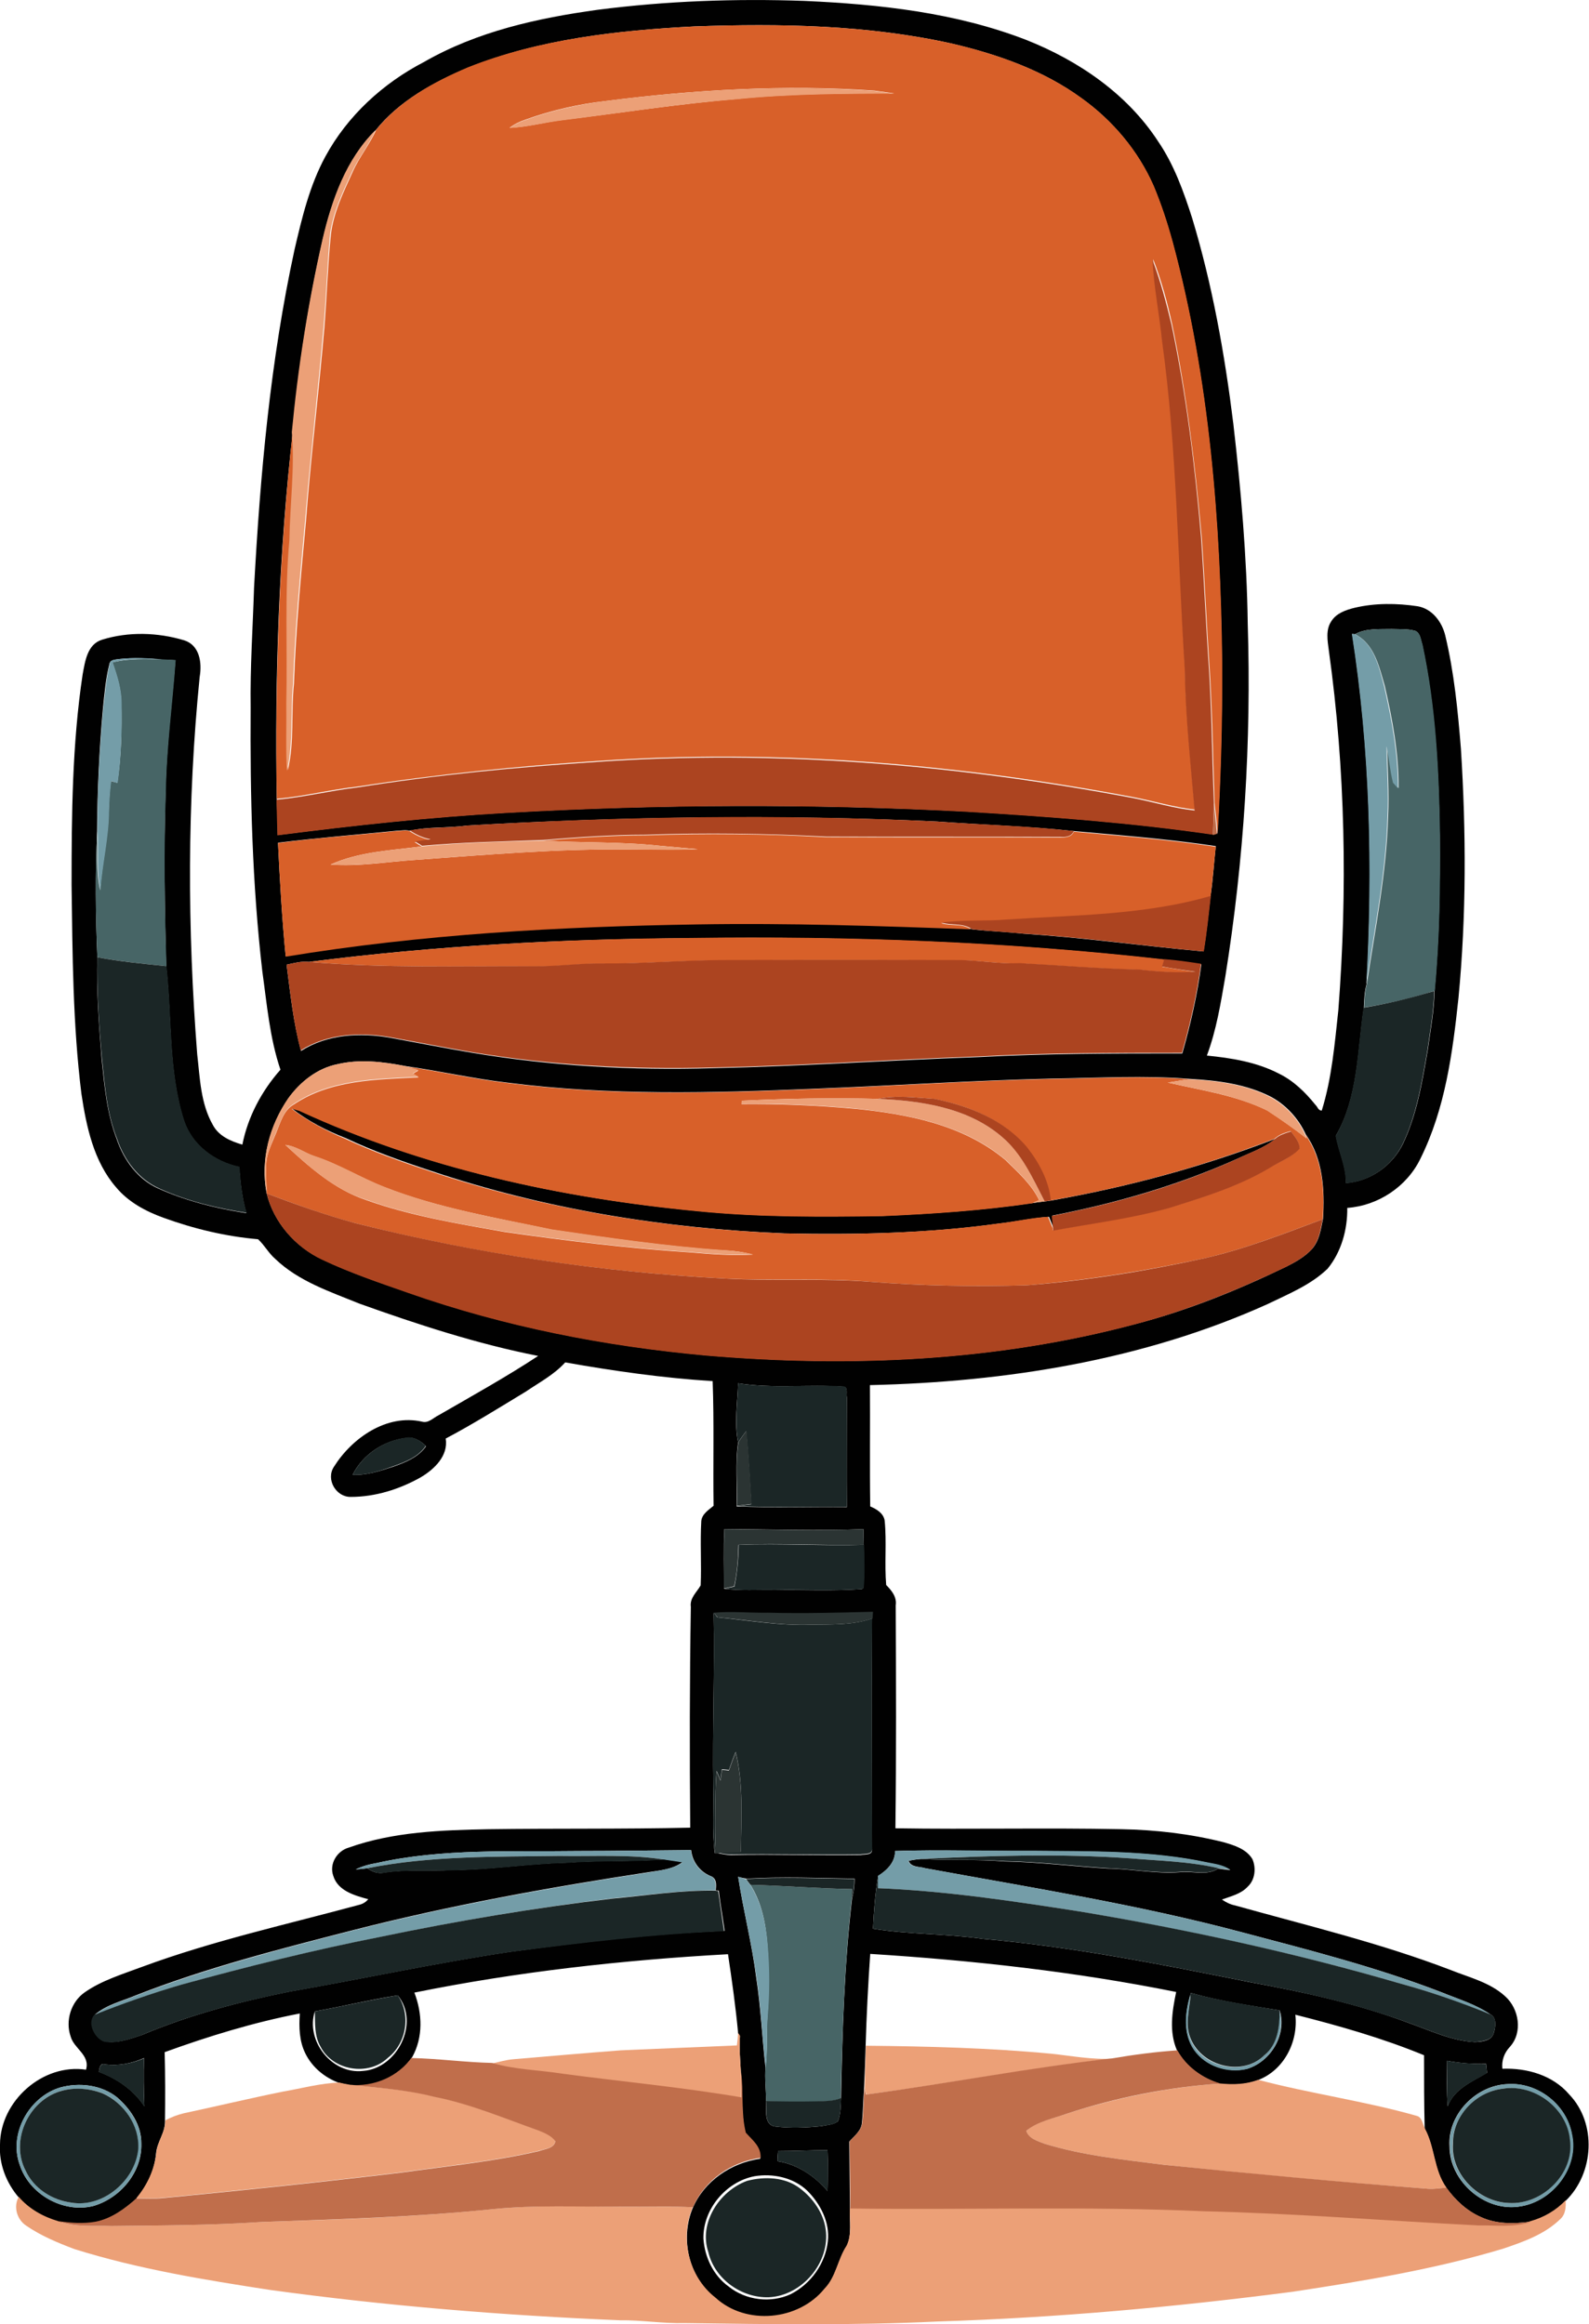 <?xml version="1.0" encoding="utf-8"?>
<!-- Generator: Adobe Illustrator 19.2.0, SVG Export Plug-In . SVG Version: 6.00 Build 0)  -->
<svg version="1.1" id="Layer_1" xmlns="http://www.w3.org/2000/svg" xmlns:xlink="http://www.w3.org/1999/xlink" x="0px" y="0px"
	 viewBox="0 0 517.3 756.8" enable-background="new 0 0 517.3 756.8" xml:space="preserve">
<g>
	<g>
		<path fill="#010101" d="M194.5,3.2c22.4-2.9,45-3.7,67.5-2.9c24.4,1.1,49.1,3.8,72.1,12.7c16.9,6.7,32.8,17.5,42.9,33
			c5.2,7.6,8.3,16.3,11.1,25c6.6,21.8,10.6,44.3,13.4,66.9c2.5,21.6,4.4,43.4,4.7,65.1c1.2,38.5-1.2,77-7.3,115
			c-1.5,8.7-2.9,17.4-6,25.7c8,0.8,16.2,2.1,23.5,5.9c4.7,2.3,8.5,6,11.8,10.1c0.7,0.6,1,2,2.1,1.9c3.3-10.6,4.2-21.7,5.4-32.7
			c3-39,2.3-78.4-3.1-117.1c-0.4-3.1-1.1-6.7,0.8-9.5c1.6-2.6,4.7-3.7,7.6-4.4c6.7-1.6,13.8-1.5,20.5-0.5c4.7,0.8,7.9,5,9,9.5
			c2.9,12.1,4.1,24.5,5.1,36.9c1.7,27,1.8,54.2-0.8,81.2c-1.9,17.8-4.3,36-12.4,52.3c-4.4,9.1-13.8,15.3-23.8,16
			c0.1,7-1.9,14.3-6.4,19.8c-5.5,5.3-12.7,8.2-19.5,11.5c-40.5,18.3-85.3,25.4-129.5,26.4c0.1,13.2-0.1,26.3,0.1,39.5
			c2.1,0.9,4.3,2.2,4.7,4.6c0.7,7-0.1,14.1,0.5,21c1.8,1.8,3.5,3.9,3.1,6.6c0.1,24.2,0.2,48.4-0.1,72.6c24.5,0.4,49.1-0.2,73.6,0.3
			c11.1,0.2,22.3,1.5,33.1,4.2c3.5,1,7.5,2.2,9.5,5.5c1.3,2.9,0.9,6.8-1.5,9c-2.2,2.4-5.4,3.1-8.4,4.2c1.3,0.9,2.7,1.6,4.2,1.9
			c23.6,6.6,47.5,12.3,70.4,21.1c6,2.4,12.7,4,17.6,8.5c4.5,4,5.8,11.7,1.6,16.4c-1.9,2-2.8,4.5-2.5,7.2c8-0.3,16.4,2.1,21.7,8.3
			c9.1,9.4,8.2,25.7-1.1,34.7c-3.1,3.3-7.1,5.5-11.4,6.8c-5.4,0.7-11.1,0.9-16.2-1.5c-4.6-2-8.4-5.6-11.3-9.6
			c-4.1-5.7-3.7-13.1-7-19.2c-0.2-8-0.2-16-0.2-23.9c-13.6-5.6-27.7-9.6-41.9-13.2c1,8.8-3.7,18.1-12.2,21.3
			c-3.9,1.5-8.2,1.7-12.3,1.2c-5.8-1.8-11-5.5-14-10.8c-2.7-6.1-1.6-12.9-0.3-19.1c-32.8-6.6-66.2-10.3-99.6-12.4
			c-0.7,10-1.2,20-1.5,30c-0.1,4.5-0.3,9-0.5,13.6c-0.3,3.8-0.3,7.6-0.7,11.4c-0.2,2.6-2.5,4.3-4.1,6.1c0.1,7.3,0.1,14.6,0.2,21.9
			c-0.2,4.1,0.7,8.5-1.1,12.3c-3,4.4-3.4,10.1-7.2,14c-8.5,10.4-25.5,12.1-35.5,2.9c-8.6-6.8-11.6-19.3-7.4-29.4
			c3.8-8.9,12.6-14.8,22-16.1c0.2-3.7-2.6-5.8-4.8-8.2c-1.6-6.4-0.7-13.2-1.5-19.7c-0.2-4-0.6-8-0.3-12c-0.2-0.2-0.5-0.7-0.6-0.9
			c-0.8-8.6-2-17.2-3.3-25.8c-34.3,1.9-68.5,5.7-102.1,12.5c2.6,6.8,2.9,14.5-0.7,21c-4.5,6.6-12.5,10-20.4,9.1
			c-1.1-0.2-2.3-0.5-3.4-0.7c-4.7-1.7-8.8-5.1-11-9.6c-2-4-2.1-8.6-1.8-13c-15,2.9-29.7,7.4-44,12.6c0.2,7.5,0.2,15,0.1,22.5
			c0.1,3.8-2.6,6.8-2.9,10.5c-0.5,5.5-2.9,10.6-6.5,14.8c-3.8,3.4-8.2,6.6-13.3,7.6c-4,0.7-8.1,0.4-12.1-0.2
			c-4.9-1.5-9.5-4-12.8-7.9c-4.1-4.8-6.5-11-6.1-17.3c0.1-14.1,13.9-26.4,28-24.3c1.4-4.8-3.9-6.8-5-10.8
			c-1.8-5.1,0.1-11.3,4.6-14.4c5.6-3.9,12.3-5.9,18.7-8.3c23-8.5,47.1-13.8,70.7-20.2c1.2-0.3,2.1-0.9,2.9-1.8
			c-4.4-1.2-9.9-2.7-11.4-7.6c-1.4-3.9,1.2-8.1,5-9.2c14.6-5.2,30.3-5.7,45.6-6c21.9-0.3,43.8,0,65.6-0.5c-0.2-24-0.2-48,0.2-71.9
			c-0.4-2.9,1.9-4.7,3.2-7c0.3-7-0.2-14,0.2-20.9c0.2-2.3,2.3-3.6,4-5c-0.2-13.5,0.2-27.1-0.3-40.6c-16.1-1-32.2-3.3-48-6.1
			c-3.6,4-8.4,6.5-12.8,9.5c-8.6,5.2-17.2,10.6-26.1,15.3c0.9,5.6-3.7,10-8.1,12.6c-6.9,3.9-14.8,6.4-22.8,6.4
			c-4.8,0.1-8.2-5.7-5.5-9.8c5.9-9.4,17.2-17.3,28.7-14.7c2.1,0.6,3.7-1.3,5.4-2.1c10.9-6.3,21.9-12.4,32.4-19.3
			c-19.8-3.9-39.1-10.2-58.1-17c-9.6-3.9-19.9-7.3-27.5-14.6c-2.2-1.9-3.5-4.5-5.6-6.4c-10.5-0.9-20.9-3.4-30.8-7
			c-5.8-2.1-11.4-5.1-15.4-9.9c-7.3-8.4-9.7-19.8-11.3-30.5c-2.8-22.5-2.9-45.3-3.2-68c0-22.9,0.2-45.9,3.6-68.5
			c0.8-4.3,1.5-9.8,6.3-11.3c8.6-2.7,18.2-2.4,26.8,0.2c5,1.6,5.8,7.3,5,11.9c-4.1,40.8-4,82-0.8,122.9c0.9,7.8,1.1,16,5.1,23
			c1.9,3.6,5.8,5.3,9.6,6.4c1.8-9.1,6.3-17.5,12.4-24.4c-3.5-10.3-4.4-21.3-5.9-32c-3.3-28.5-4-57.2-3.8-85.9c-0.2-13,0.7-26,1.1-39
			c2-36.9,5.3-73.9,13.2-110.2c2.4-10.3,4.9-20.8,10-30.2c7.2-13.3,18.8-23.9,32.1-30.8C155.4,10.2,175,5.9,194.5,3.2z M226.1,8.6
			c-25,1.3-50.5,4.1-73.9,13.5c-11.1,4.7-22.3,10.8-29.9,20.3c-9.5,9.5-14.2,22.6-17.2,35.5c-4.7,20.7-8,41.7-9.8,62.8
			c-4.5,39.7-5.9,79.7-5.2,119.6c0.1,3.9,0.3,7.8,0.3,11.6c24.9-3.2,49.8-5.9,74.8-7.3c49.6-2.8,99.4-2.9,149-0.4
			c27,1.6,54,3.6,80.8,7.5l1.3-0.4l0,0.5c1.1-18.7,1.6-37.3,1.5-56c-0.5-46-4.1-92.4-16.1-137c-1.7-6.2-3.7-12.4-6.2-18.3
			c-5-11.4-13.3-21.3-23.4-28.5c-12.4-9.1-27.3-14.3-42.2-17.8C282.5,8.1,254.1,7.6,226.1,8.6z M441.1,206.5l-0.9-0.1
			c5.9,37.7,6.8,76,4.7,114c-0.7,2.5-0.8,5.1-0.9,7.7c-2.1,14-1.8,29.1-9.1,41.7c0.9,5.2,3.4,10,3.3,15.4c7.9-0.6,15-5.6,18.5-12.7
			c4.6-9.6,6.3-20.2,8.1-30.6c0.9-6.4,2.1-12.8,2.2-19.3c1.6-16.9,1.8-33.8,1.7-50.7c-0.3-20.8-1.4-41.7-5.7-62.1
			c-0.5-1.5-0.6-3.7-2.3-4.4c-2.5-0.7-5.1-0.5-7.6-0.6C449.1,204.9,444.7,204.5,441.1,206.5z M38.6,214.6c-1.2,0.2-2.8,0.2-3,1.7
			c-1.2,4.7-1.6,9.6-2.1,14.5c-1.2,13.3-1.8,26.6-1.9,39.9c-0.6,13.6-0.5,27.3,0.1,41c-0.3,11.1,0.5,22.1,1.4,33.2
			c0.9,8.8,1.7,17.7,4.9,26c2.3,6.9,7,13.3,13.8,16.2c9,4,18.7,6.4,28.4,7.9c-1.4-4.9-2-9.9-2.3-15c-8-1.7-15.4-7.1-18-15
			c-5.2-16.3-3.9-33.6-5.8-50.3c-0.5-18.9-0.8-37.9-0.2-56.8c0.2-14.4,2.1-28.6,3.2-42.9c-1.4-0.1-2.8-0.2-4.2-0.2
			C48.2,214.3,43.4,214.1,38.6,214.6z M152,268.8c-6.2,0.9-12.5,0.3-18.7,1.7c-1.4-0.4-2.8,0-4.2,0c-12.9,1.3-25.8,2.3-38.6,3.9
			c0.6,12.3,1.3,24.6,2.5,36.9c44.3-7.3,89.2-9.8,134-10.5c29.7-0.5,59.4,0.5,89.1,1.6l0.4,0.2c5.5,0.6,11.1,0.8,16.6,1.4
			c19.6,1.3,39.1,4,58.7,5.8c1-6,1.6-12.1,2.3-18.1c0.8-5.4,1.1-10.8,1.7-16.2c-15.3-2.3-30.8-3.5-46.2-4.9
			c-14.8-1.6-29.7-2-44.5-3.1C254.1,265.1,203,265.9,152,268.8z M100.6,313.2c-2.5-0.3-4.9,0.4-7.3,0.9c1.2,9.4,2.2,18.9,4.7,28.1
			c8.6-5.5,19.3-6,29-4.3c8.7,1.6,17.4,3.3,26.2,4.8c26,4.4,52.5,5.9,78.9,5.1c28.8-0.6,57.6-2.6,86.4-3.6
			c22.1-1.2,44.2-1.2,66.4-1.2c2.7-9.5,4.9-19.2,6.2-29c-4-0.6-8-1.3-12-1.5c-51.1-5.8-102.6-7.7-154-7
			C183.5,305.7,141.9,307.9,100.6,313.2z M109.9,346.5c-6.6,1.3-12.2,5.8-16,11.1c-6.1,9-9.2,20.1-7.1,30.9
			c2.3,9.5,9.4,17.6,18.2,21.6c9,4.3,18.5,7.5,28,10.8c31.3,11,64,17.4,97,20.4c46.8,4,94.5,1.9,140-10.3
			c16.9-4.4,33.1-11,48.8-18.6c3-1.5,6-3.2,8.3-5.7c2.4-2.7,2.9-6.4,3.6-9.8c0.6-9.4,0-19.7-5.6-27.5c-2.3-5.1-6.3-9.5-11.2-12.2
			c-8.1-4.2-17.4-5.4-26.4-5.9c-15-1.2-30.1-0.3-45.2-0.1c-25.7,0.6-51.4,2.3-77,3.3c-33.4,1.4-67,2.3-100.2-2
			c-11.1-1.3-22.1-3.8-33.2-5.4C124.6,345.7,117.1,344.8,109.9,346.5z M240.3,450.4c-0.2,6.4-1.3,12.9,0,19.3
			c-1,6.8-0.2,13.9-0.5,20.8c12,0.5,23.9,0.1,35.9,0.2c-0.1-11.9,0-23.8,0-35.7c-0.3-1.1,0.5-3.3-1.1-3.5
			C263.2,450.7,251.7,452.2,240.3,450.4z M114.8,480.2c4.5,0.2,8.8-1.2,13.1-2.6c4-1.4,8.3-3.1,10.8-6.7c-1.7-1.7-4-3.2-6.5-2.7
			C124.9,469.1,118.1,473.6,114.8,480.2z M235.8,497.9c-0.3,6.5-0.1,12.9-0.1,19.4c5.4,0.7,10.9,0.3,16.4,0.4
			c9.5-0.1,19,0.4,28.5-0.3l0.5-0.4c0.3-4.7,0.1-9.3,0.1-14c0-1.7-0.1-3.4-0.1-5.1C266,498.5,250.9,497.9,235.8,497.9z M232.3,525
			c0.4,19-0.4,38-0.1,57c0.2,7.1-0.4,14.3,0.5,21.4l1,0c1.4,0.3,2.8,0.6,4.3,0.6c14-0.3,28,0.2,42.1,0c1.4-0.3,4.1,0.2,3.8-2
			c0-24.9-0.1-49.8,0-74.8c0-0.6,0.1-1.7,0.2-2.2c-11.4,0.2-22.7,0.6-34.1,0.3c-5.9,0.1-11.8-0.5-17.7,0L232.3,525z M122.7,606.6
			c-2.4,0.4-4.7,1-6.9,2.1c1.3-0.1,2.5-0.2,3.8-0.4c1.6,1.2,3.6,1.9,5.6,1.4c7.2-1.1,14.6-0.4,21.9-0.8c12.4-0.1,24.7-2.1,37.1-2.4
			c10.7-0.8,21.4-0.3,32.1-1.1c2,0.3,3.9,0.5,5.9,0.9c-3.2,2.4-7.3,2.7-11.1,3.3c-32.1,4.9-64.1,10.7-95.5,18.7
			c-24.1,6.2-48.2,12.3-71.4,21.4c-4.5,1.9-9.4,3-13.2,6.2c-2.6,2.5,0,7.7,3.1,8.8c4.1,0.7,8.2-0.8,12.1-2.1
			c15.4-6.5,31.6-10.8,47.9-14.1c24.1-4.2,47.9-9.4,72.1-13c23.1-3.1,46.4-5.9,69.7-6.8c-0.6-4.4-1.4-8.7-1.9-13.1l-1-0.1
			c0.2-1.8,0.4-4-1.8-4.7c-3.5-1.5-5.8-4.7-6.2-8.4c-12.3,0.1-24.5,0.3-36.8,0.3C166.3,603,144.1,601.8,122.7,606.6z M291.4,602.7
			c0,3.7-2.6,6.2-5.5,8.1c-1,5.7-1.4,11.4-1.7,17.2c11.8,1.9,23.9,1.6,35.8,3.3c29.3,2.6,58.1,8.3,86.9,14.1
			c17.5,3.2,34.9,7,51.5,13.2c7.1,2.5,14.1,5.9,21.7,6.3c2.2-0.1,5.5-0.3,6.2-3c0.6-1.9,1-5-1.1-6c-4.8-3.3-10.5-5-15.9-7.2
			c-21.2-8.2-43.3-13.8-65.2-19.6c-33.8-9-68.5-14.5-102.9-20.8c-1.9-0.6-4.6-0.2-5.4-2.4c1.3-0.3,2.7-0.5,4-0.6
			c9.1,0.6,18.2,0,27.3,0.8c11.1,0.2,22.2,1.6,33.4,2.3c7.9,0.1,15.7,1.8,23.6,1.2c4.1-0.5,8.8,1.3,12.5-1.2
			c1.3,0.2,2.5,0.4,3.9,0.5c-2.1-1.6-4.9-1.8-7.4-2.4c-18.7-4-37.9-3.6-57-3.8C321.2,602.8,306.3,602.2,291.4,602.7z M240.3,611.1
			c1.7,11,4.5,21.8,5.9,32.9c1.5,9.7,1.9,19.5,3,29.2c-0.3,3.6,0.2,7.3,0.2,10.9c0.2,2.8-0.9,7.8,3,8.3c5,0.6,10,0.4,14.9-0.1
			c1.8-0.4,4-0.4,5.5-1.6c0.9-2.4,0.9-5.1,1-7.6c0.4-21.7,1.1-43.5,3.6-65.1c0.6-2,0.8-4.2,0.8-6.3c-11.7-0.2-23.5-0.7-35.2,0
			C242.3,611.6,241,611.3,240.3,611.1z M387.6,648.9l0,0.5c-1.8,5.8-2.5,12.8,1.2,18c3.7,5.3,11,7.7,17.2,6.2
			c7.7-2.3,13-11.1,10.6-19C406.9,653,397.1,651.6,387.6,648.9z M102.5,654.9c-3.1,9.5,5.5,20.6,15.7,19.4
			c11.1-0.8,18.6-15.6,11.3-24.6C120.5,651.1,111.6,653.3,102.5,654.9z M34.3,672.2c-1.8-0.7-1.9,1.3-2.1,2.4
			c5.9,2.2,11.3,5.9,14.8,11.2c-0.2-5.2-0.3-10.5-0.1-15.7C42.9,671.9,38.6,672.7,34.3,672.2z M471.1,671c0,4.9-0.2,9.9,0.2,14.8
			c2.1-5.7,8-8,12.8-10.9c-0.1-0.7-0.2-2.1-0.3-2.9C479.6,672.1,475.3,671.8,471.1,671z M490.7,678.6c-10.2,0.4-19.5,9.9-18.8,20.3
			c0,11.5,11.7,21.5,23.1,19.5c10.6-1.7,19.1-12.8,16.7-23.5C510,685.2,500.5,677.9,490.7,678.6z M19.6,679.7
			c-10.1,3-16.8,15.1-13.2,25.1c3,9.6,14.1,15.9,23.9,13.5c8.8-2.5,16-11,15.7-20.3c0.1-6-3.5-11.3-7.9-15.1
			C33,678.8,25.7,678,19.6,679.7z M253.3,700.4c-0.1,1.1-0.2,2.2-0.2,3.3c6.5,1,12.1,4.8,16.3,9.7c0.1-4.4,0.2-8.9,0-13.3
			C263.9,700.1,258.6,700.4,253.3,700.4z M245.6,708.6c-9.3,1.8-16.8,10.8-16.6,20.3c0.4,6,3.2,12,8.2,15.6
			c5.6,4.5,13.7,5.5,20.2,2.5c6.5-3.3,11.3-9.9,12.1-17.2c0.7-6.2-2.4-12.2-6.7-16.5C258.3,709,251.6,707.6,245.6,708.6z"/>
	</g>
	<path fill="#010101" d="M95,360.9c0.6,0.2,1.9,0.5,2.5,0.7c40.7,18.8,85.1,28.5,129.6,32.7c19.9,2,40,1.9,60.1,1.6
		c16.4-0.7,32.8-1.8,49-4.2c1.3-0.2,2.6-0.4,4-0.5c0.5-0.1,1.5-0.2,2-0.3c24.9-4.4,49.4-11,73-20.1c-3.6,3-8.2,4.5-12.4,6.5
		c-19.2,8.6-39.5,14.5-60.2,18.5c0.1,1.4,0.2,2.8,0.4,4.1c-0.5-1.3-1-2.5-1.5-3.7c-5.5,0.4-10.9,1.6-16.3,2.2
		c-23.1,3.2-46.5,3.7-69.8,3.2c-39.1-1.6-78.1-7.9-115.2-20.4c-9.4-3.1-18.7-6.4-27.6-10.6C106.2,368.1,100.2,365,95,360.9z"/>
</g>
<g>
	<g>
		<path fill="#D86029" d="M226.1,8.6c28-1,56.4-0.5,83.9,5.6c14.9,3.5,29.7,8.7,42.2,17.8c10.1,7.3,18.4,17.1,23.4,28.5
			c2.5,6,4.5,12.1,6.2,18.3c12,44.6,15.6,91,16.1,137c0.1,18.7-0.4,37.4-1.5,56l0-0.5c-0.3-3.3-0.6-6.6-1-9.9
			c-0.5-14.5-0.7-29.1-1.6-43.6c-1-14.4-1.6-28.8-2.6-43.1c-2.1-23.2-4.9-46.3-9.6-69.1c-1.6-7.2-3.5-14.3-6.2-21.2
			c0.4,8.8,2.2,17.5,3,26.3c5,35.5,5.2,71.3,7.4,107c0.2,15.3,1.9,30.6,3.2,45.9c-6.7-0.7-13.2-2.7-19.8-4
			c-57.6-10.9-116.5-15.9-175-11.8c-26,1.7-51.9,4.3-77.7,8.3c-8.9,1-17.5,3.2-26.4,4c-0.6-39.9,0.8-79.9,5.2-119.6
			c1,11.8-0.6,23.4-0.8,35.2c-1.6,17.6-0.7,35.3-1,53c0,7.4-0.2,14.7,0.2,22.1c2.2-9.2,1-18.8,2-28.2c0.6-17.7,2.3-35.3,3.9-52.9
			c1.6-21,4.2-41.9,6-63c0.8-10,1.1-20.1,2.1-30.1c0.8-7.3,4.1-14,7.1-20.6c2.1-4.8,5.6-9,7.7-13.8c7.7-9.5,18.8-15.6,29.9-20.3
			C175.6,12.7,201,9.9,226.1,8.6z M197.1,32.9c-8.8,1-17.5,3-25.9,6c-1.9,0.6-3.7,1.5-5.3,2.7c5.7-0.2,11.3-1.8,17-2.5
			c19-2.3,38-5.3,57.1-6.9c17-1.7,34.1-1.8,51.1-1.8c-2.2-0.3-4.3-0.6-6.5-0.9C255.4,27.5,226,29.2,197.1,32.9z"/>
	</g>
	<path fill="#D86029" d="M90.5,274.5c12.8-1.7,25.8-2.6,38.6-3.9c1.4,0,2.9-0.4,4.2,0c2.1,1.4,4.3,2.4,6.8,2.9
		c-1.7,0.2-3.4,0.4-5.1,0.7c0.6,0.4,1.7,1.1,2.3,1.4c-10,1.3-20.4,1.7-29.7,5.9c9.2,0.7,18.3-0.9,27.5-1.5c23.3-1.7,46.6-3.7,70-3.4
		c7.4-0.1,14.7,0.2,22.1-0.1c-4.1-0.4-8.2-0.7-12.3-1.1c-12.7-1.4-25.4-0.9-38.1-1.7c11.1-0.9,22.2-1.7,33.3-1.7
		c19.6-0.7,39.3-0.5,59,0.6c25.3,0.1,50.7,0,76,0.1c1.8,0,3.7-0.1,4.5-1.9c15.4,1.4,30.9,2.6,46.2,4.9c-0.6,5.4-1,10.8-1.7,16.2
		c-21.5,6.3-44.2,6.2-66.4,7.7c-7.1,0.5-14.2,0-21.3,1c3.2,1,6.9,0,9.7,2c-29.7-1.1-59.4-2.1-89.1-1.6c-44.8,0.7-89.7,3.2-134,10.5
		C91.8,299.1,91.1,286.8,90.5,274.5z"/>
	<path fill="#D86029" d="M100.6,313.2c41.3-5.3,82.9-7.5,124.5-7.8c51.4-0.7,102.9,1.2,154,7c-0.2,0.6-0.6,1.8-0.7,2.4
		c3.6,0.6,7.3,1.2,10.9,1.7c-6,0.4-12.1,0-18.1-0.7c-13-0.3-26-1.4-39-2.1c-6.4,0.2-12.7-0.9-19-1c-26.3-0.1-52.7-0.1-79,0
		c-12.7,0.1-25.3,1.1-38,1.1c-7.4-0.1-14.7,1-22,0.9C149.6,314.5,125,315.3,100.6,313.2z"/>
	<g>
		<path fill="#D86029" d="M131.8,347.2c11.1,1.6,22,4.1,33.2,5.4c33.2,4.3,66.8,3.4,100.2,2c25.7-1,51.3-2.7,77-3.3
			c15-0.2,30.1-1.1,45.2,0.1c-2.4,0.3-4.8,0.7-7.2,1.1c10.9,2.5,22.2,4.1,32.4,9.1c4.4,2.9,8.7,5.9,12.8,9.1l-0.4-1.2
			c5.6,7.9,6.3,18.2,5.6,27.5c-12.7,4.7-25.3,9.7-38.5,12.7c-19.1,4.1-38.4,7.2-57.9,8.8c-16.8,0.5-33.6,0.2-50.4-1.1
			c-15.9-1.4-31.9-0.3-47.8-1.1c-40.5-2.1-80.9-8-120.2-18c-9.8-2.6-19.4-6.1-29-9.7c0-3.2-0.3-6.4-0.1-9.6
			c0.1-3.6,1.9-6.8,3.2-10.1c1.4-3.4,2.4-7.4,5.8-9.3c11.9-8,26.8-8.1,40.6-8.8c-0.5-0.3-1.4-0.8-1.9-1.1c0.6-0.4,1.2-0.8,1.8-1.1
			C134.7,348,133.3,347.5,131.8,347.2z M285.8,357.8c-14.8-0.4-29.6-0.1-44.3,0.6c0,0.3,0,0.8-0.1,1.1c12.3-0.1,24.5,0.4,36.7,1.5
			c17.3,1.7,35.5,5.2,49.2,16.7c4.1,4,8.5,7.9,11,13.1c-0.6,0.3-1.7,0.8-2.2,1c-16.3,2.4-32.6,3.5-49,4.2c-20,0.3-40.1,0.4-60.1-1.6
			c-44.5-4.3-88.9-13.9-129.6-32.7c-0.6-0.2-1.9-0.5-2.5-0.7c5.3,4,11.2,7.2,17.3,9.7c8.9,4.2,18.2,7.5,27.6,10.6
			C177,393.7,216,400,255.1,401.6c23.3,0.5,46.7,0,69.8-3.2c5.5-0.6,10.8-1.9,16.3-2.2c0.5,1.2,1,2.5,1.5,3.7l0.1,0.7
			c12.5-2.3,25.2-4,37.5-7.3c11.3-3.5,22.7-7,32.9-13.1c3.3-2,7.2-3.3,9.8-6.3c0-2.2-1.6-3.9-2.8-5.6c-1.9,0.5-3.8,1.1-5.3,2.5
			c-23.6,9.1-48.1,15.8-73,20.1c-0.6-6.5-3.8-12.3-7.7-17.3c-7.5-9-18.9-13.6-30.1-15.8C298.1,357.4,291.8,356.5,285.8,357.8z
			 M92.9,372.8c7.8,7.2,16,14.5,26.2,17.9c14.5,5.2,29.8,7.7,45,10.4c20.2,2.9,40.5,5.4,60.9,6.7c6.7,0.6,13.4,1.1,20.1,0.7
			c-3.3-0.9-6.6-1.3-10-1.4c-18.6-1.3-37-4-55.4-6.7c-18.3-3.9-36.9-7-54.4-13.8c-7.8-3-14.9-7.5-22.9-10.1
			C99.2,375.4,96.4,373.2,92.9,372.8z"/>
	</g>
</g>
<g>
	<path fill="#ECA077" d="M197.1,32.9c29-3.7,58.3-5.4,87.5-3.3c2.2,0.3,4.3,0.6,6.5,0.9c-17,0-34.1,0.1-51.1,1.8
		c-19.1,1.5-38,4.5-57.1,6.9c-5.7,0.7-11.3,2.2-17,2.5c1.6-1.2,3.4-2.1,5.3-2.7C179.6,36,188.2,34,197.1,32.9z"/>
	<path fill="#ECA077" d="M105,77.9c3-12.8,7.6-26,17.2-35.5c-2.1,4.9-5.5,9-7.7,13.8c-3,6.6-6.3,13.3-7.1,20.6
		c-0.9,10-1.2,20.1-2.1,30.1c-1.8,21-4.3,41.9-6,63c-1.6,17.6-3.3,35.2-3.9,52.9c-0.9,9.4,0.2,19-2,28.2c-0.4-7.3-0.1-14.7-0.2-22.1
		c0.4-17.7-0.6-35.4,1-53c0.2-11.8,1.8-23.4,0.8-35.2C97,119.6,100.3,98.6,105,77.9z"/>
	<path fill="#ECA077" d="M137.4,275.6c13.1-1.3,26.3-1.5,39.4-1.9c12.7,0.8,25.5,0.3,38.1,1.7c4.1,0.4,8.2,0.7,12.3,1.1
		c-7.4,0.4-14.7,0.1-22.1,0.1c-23.4-0.3-46.7,1.7-70,3.4c-9.1,0.6-18.3,2.1-27.5,1.5C117,277.3,127.4,276.9,137.4,275.6z"/>
	<path fill="#ECA077" d="M109.9,346.5c7.2-1.7,14.7-0.8,21.9,0.6c1.5,0.4,3,0.8,4.4,1.3c-0.6,0.4-1.2,0.8-1.8,1.1
		c0.5,0.3,1.4,0.8,1.9,1.1c-13.8,0.7-28.7,0.8-40.6,8.8c-3.4,2-4.4,6-5.8,9.3c-1.3,3.3-3,6.5-3.2,10.1c-0.1,3.2,0.1,6.4,0.1,9.6
		c-2.1-10.8,0.9-22,7.1-30.9C97.7,352.3,103.3,347.8,109.9,346.5z"/>
	<path fill="#ECA077" d="M380.1,352.5c2.4-0.4,4.8-0.8,7.2-1.1c9,0.5,18.3,1.7,26.4,5.9c4.9,2.7,9,7.1,11.2,12.2l0.4,1.2
		c-4.1-3.3-8.4-6.2-12.8-9.1C402.4,356.6,391,354.9,380.1,352.5z"/>
	<path fill="#ECA077" d="M241.5,358.4c14.8-0.7,29.5-1,44.3-0.6c14.1,0.6,29.2,2.8,40.3,12.3c6.7,5.5,10.1,13.7,14,21.1
		c-1.3,0.2-2.7,0.3-4,0.5c0.5-0.3,1.7-0.8,2.2-1c-2.5-5.2-6.9-9.1-11-13.1c-13.7-11.5-31.9-14.9-49.2-16.7
		c-12.2-1.1-24.5-1.6-36.7-1.5C241.4,359.2,241.4,358.7,241.5,358.4z"/>
	<path fill="#ECA077" d="M92.9,372.8c3.5,0.3,6.3,2.6,9.5,3.6c8,2.6,15.1,7.1,22.9,10.1c17.5,6.9,36.1,10,54.4,13.8
		c18.4,2.7,36.8,5.4,55.4,6.7c3.4,0.2,6.7,0.6,10,1.4c-6.7,0.4-13.4-0.1-20.1-0.7c-20.4-1.3-40.7-3.8-60.9-6.7
		c-15.2-2.6-30.5-5.2-45-10.4C108.9,387.4,100.7,380,92.9,372.8z"/>
	<path fill="#ECA077" d="M240.3,662c0.2,0.2,0.5,0.6,0.6,0.9c-0.3,4,0.1,8,0.3,12c0.1,2.7,0,5.4,0,8.2c-19.3-3.3-38.8-5.1-58.2-7.7
		c-7.6-1.2-15.4-1.4-22.9-3.5c2.3-0.5,4.6-1.2,7-1.4c11.7-1,23.3-2,35-2.9c12.6-0.5,25.2-1.1,37.8-1.6
		C240.1,664.6,240.2,663.3,240.3,662z"/>
	<path fill="#ECA077" d="M281.9,666.1c20.1,0.2,40.2,0.7,60.3,2.6c6.7,0.7,13.3,2,20.1,1.6c-26.9,3-53.5,8.2-80.3,11.7
		c-0.1-0.6-0.4-1.7-0.5-2.3C281.6,675.1,281.8,670.6,281.9,666.1z"/>
	<path fill="#ECA077" d="M397.3,678.4c4.1,0.4,8.4,0.3,12.3-1.2c17,4.5,34.6,6.9,51.5,11.7c1.9,0.4,2,2.7,2.8,4.2
		c3.3,6.1,2.9,13.5,7,19.2c-1.9,0.2-3.9,0.5-5.8,0.4c-28.7-2.1-57.4-4.8-86-7.8c-13.1-1.7-26.4-3-39.1-6.9c-2.2-0.9-5.2-1.6-5.9-4.2
		c3.7-3.2,8.8-4,13.3-5.6C363.6,683,380.4,679.6,397.3,678.4z"/>
	<path fill="#ECA077" d="M110.5,678.1c1.1,0.3,2.2,0.5,3.4,0.7c9.1,1,18.4,1.5,27.3,3.8c11.8,2.3,22.8,7,34.1,11
		c2,0.8,4.2,1.6,5.5,3.5c-0.4,2.5-3.4,2.5-5.3,3.2c-14.7,3.4-29.8,4.9-44.7,7c-25.8,3.1-51.7,5.8-77.6,8.3c-2.9,0.3-5.9,0.3-8.8,0.1
		c3.5-4.2,5.9-9.3,6.5-14.8c0.3-3.7,3-6.7,2.9-10.5c1.9-1,3.9-1.8,6-2.3c10.8-2.3,21.6-4.9,32.5-7.1
		C98.2,680,104.2,678.3,110.5,678.1z"/>
	<path fill="#ECA077" d="M8.4,724.6c-2.9-2-4.1-6.1-2.3-9.3c3.3,3.9,8,6.5,12.8,7.9c5.5,2.1,11.4,1.4,17.2,1.6
		c16.3-0.2,32.5-0.2,48.7-1.3c25.2-0.8,50.5-1.6,75.6-4.2c13.8-1.4,27.7-0.8,41.6-0.8c7.8,0.1,15.6-0.2,23.5,0.2
		c-4.3,10.1-1.3,22.6,7.4,29.4c10,9.2,27.1,7.5,35.5-2.9c3.8-3.9,4.3-9.6,7.2-14c1.9-3.8,0.9-8.3,1.1-12.3
		c38.4,0.5,76.9-0.8,115.3,0.9c29.7,0.8,59.4,3.1,89,4.6c5.8-0.1,11.7,0.7,17.3-1.2c4.3-1.2,8.3-3.5,11.4-6.8c0.1,2.3,0,4.7-1.9,6.3
		c-5.1,4.9-12,7.3-18.5,9.5c-22.3,6.7-45.4,10.5-68.4,14c-38.5,5-77.1,8.5-115.9,9.7c-27.3,1.3-54.7,0.9-82.1,0.5
		c-7,0.2-14-1-21-0.9c-38.2-1.6-76.3-4.7-114.1-9.9c-21.4-3.3-42.9-6.8-63.6-13.3C18.9,730.3,13.3,728,8.4,724.6z"/>
</g>
<g>
	<path fill="#AC4420" d="M375.2,84.6c2.6,6.9,4.5,14,6.2,21.2c4.8,22.8,7.6,45.9,9.6,69.1c1,14.4,1.6,28.8,2.6,43.1
		c0.9,14.5,1,29.1,1.6,43.6c-0.1,3.4-0.2,6.8-0.3,10.2c-26.8-3.9-53.8-5.9-80.8-7.5c-49.6-2.6-99.4-2.4-149,0.4
		c-25,1.4-50,4.1-74.8,7.3c-0.1-3.9-0.2-7.8-0.3-11.6c8.9-0.8,17.6-3,26.4-4c25.7-4.1,51.7-6.6,77.7-8.3
		c58.5-4.1,117.4,0.9,175,11.8c6.6,1.3,13.1,3.3,19.8,4c-1.3-15.3-3-30.5-3.2-45.9c-2.3-35.7-2.5-71.6-7.4-107
		C377.4,102.1,375.6,93.4,375.2,84.6z"/>
	<path fill="#AC4420" d="M152,268.8c51-3,102.1-3.8,153.1-1.3c14.8,1.1,29.7,1.4,44.5,3.1c-0.8,1.9-2.8,2-4.5,1.9
		c-25.3-0.1-50.7,0-76-0.1c-19.6-1-39.3-1.3-59-0.6c-11.1,0-22.3,0.8-33.3,1.7c-13.1,0.5-26.3,0.7-39.4,1.9
		c-0.6-0.4-1.7-1.1-2.3-1.4c1.7-0.3,3.4-0.5,5.1-0.7c-2.5-0.5-4.7-1.5-6.8-2.9C139.5,269.2,145.8,269.7,152,268.8z"/>
	<path fill="#AC4420" d="M327.8,299.4c22.2-1.5,44.8-1.4,66.4-7.7c-0.7,6.1-1.3,12.1-2.3,18.1c-19.6-1.8-39.1-4.6-58.7-5.8
		c-5.5-0.5-11.1-0.8-16.6-1.4l-0.4-0.2c-2.8-1.9-6.5-1-9.7-2C313.6,299.4,320.7,300,327.8,299.4z"/>
	<path fill="#AC4420" d="M93.3,314.1c2.4-0.5,4.8-1.2,7.3-0.9c24.4,2.1,49,1.3,73.5,1.4c7.3,0.1,14.6-1,22-0.9
		c12.7,0.1,25.3-1,38-1.1c26.3-0.1,52.7-0.1,79,0c6.4,0.2,12.6,1.3,19,1c13,0.7,26,1.8,39,2.1c6,0.7,12.1,1.1,18.1,0.7
		c-3.6-0.5-7.3-1-10.9-1.7c0.2-0.6,0.5-1.8,0.7-2.4c4,0.3,8,0.9,12,1.5c-1.3,9.8-3.5,19.5-6.2,29c-22.1,0-44.3,0-66.4,1.2
		c-28.8,1-57.6,3-86.4,3.6c-26.4,0.7-52.9-0.7-78.9-5.1c-8.7-1.5-17.4-3.2-26.2-4.8c-9.8-1.7-20.4-1.1-29,4.3
		C95.5,333,94.5,323.5,93.3,314.1z"/>
	<path fill="#AC4420" d="M285.8,357.8c6.1-1.3,12.3-0.4,18.5,0c11.2,2.3,22.6,6.8,30.1,15.8c3.9,5,7.1,10.9,7.7,17.3
		c-0.5,0.1-1.5,0.2-2,0.3c-3.9-7.5-7.4-15.6-14-21.1C315,360.6,299.8,358.4,285.8,357.8z"/>
	<path fill="#AC4420" d="M415,370.9c1.5-1.4,3.4-1.9,5.3-2.5c1.2,1.7,2.8,3.4,2.8,5.6c-2.6,2.9-6.5,4.2-9.8,6.3
		c-10.2,6.1-21.7,9.6-32.9,13.1c-12.3,3.4-25,5-37.5,7.3l-0.1-0.7c-0.1-1.4-0.3-2.8-0.4-4.1c20.7-4,41-9.8,60.2-18.5
		C406.8,375.3,411.4,373.9,415,370.9z"/>
	<path fill="#AC4420" d="M86.8,388.6c9.5,3.6,19.1,7,29,9.7c39.4,9.9,79.7,15.9,120.2,18c15.9,0.9,31.9-0.2,47.8,1.1
		c16.8,1.3,33.6,1.6,50.4,1.1c19.5-1.5,38.8-4.6,57.9-8.8c13.2-3,25.9-8,38.5-12.7c-0.7,3.4-1.2,7.1-3.6,9.8
		c-2.3,2.5-5.3,4.1-8.3,5.7c-15.7,7.5-31.9,14.1-48.8,18.6c-45.5,12.2-93.2,14.3-140,10.3c-33-3-65.7-9.4-97-20.4
		c-9.4-3.3-18.9-6.5-28-10.8C96.2,406.1,89.1,398.1,86.8,388.6z"/>
</g>
<g>
	<path fill="#476566" d="M441.1,206.5c3.7-2,8-1.6,12.1-1.7c2.5,0.1,5.1-0.1,7.6,0.6c1.7,0.8,1.7,2.9,2.3,4.4
		c4.4,20.4,5.4,41.3,5.7,62.1c0.1,16.9-0.1,33.9-1.7,50.7c-7.5,2.3-15.2,4.3-23,5.4c0.1-2.6,0.2-5.2,0.9-7.7
		c2.7-18.1,6.4-36.1,6.9-54.5c0.4-7.6-0.2-15.3-0.3-22.9c0.8,3.9,1.1,8,2.1,11.9c0.4,0.5,1.2,1.4,1.6,1.8c0.1-11.2-2-22.4-4.5-33.3
		C449,217.2,447.5,209.7,441.1,206.5z"/>
	<path fill="#476566" d="M36.6,215.7c5.4-1.4,11-1.1,16.4-1c1.4,0.1,2.8,0.1,4.2,0.2c-1,14.3-3,28.6-3.2,42.9
		c-0.7,18.9-0.4,37.9,0.2,56.8c-7.5-0.8-15-1.5-22.5-2.9c-0.6-13.6-0.7-27.3-0.1-41c0.3,6.4-0.4,12.9,1,19.2
		c0.6-8.7,2.7-17.3,2.8-26c0.1-3.2,0.3-6.4,0.7-9.6c0.5,0.2,1.6,0.4,2.1,0.6c1.3-8.6,1.5-17.3,1.3-25.9
		C39.5,224.4,38.1,220,36.6,215.7z"/>
	<path fill="#476566" d="M244.3,613.7c11.1,0.3,22.1,1.2,33.1,1.4c0,0.8,0,2.2-0.1,3c-2.4,21.6-3.1,43.4-3.6,65.1
		c-2.4,1.1-5.1,1-7.7,1.1c-5.5,0-11.1,0.1-16.6-0.1c0-3.7-0.5-7.3-0.2-10.9c0.7-5.4,0.3-10.9,0.6-16.3c0.6-8,0.6-16,0-24
		C249.3,626.2,247.9,619.4,244.3,613.7z"/>
</g>
<g>
	<path fill="#749DA8" d="M440.1,206.4l0.9,0.1c6.4,3.1,7.9,10.7,9.6,16.9c2.5,10.9,4.6,22.1,4.5,33.3c-0.4-0.5-1.2-1.4-1.6-1.8
		c-1-3.9-1.3-7.9-2.1-11.9c0.1,7.6,0.7,15.3,0.3,22.9c-0.5,18.4-4.2,36.4-6.9,54.5C446.9,282.4,446,244.1,440.1,206.4z"/>
	<path fill="#749DA8" d="M38.6,214.6c4.8-0.6,9.7-0.3,14.5,0.1c-5.5-0.1-11.1-0.5-16.4,1c1.5,4.3,2.9,8.7,2.9,13.3
		c0.1,8.7-0.1,17.3-1.3,25.9c-0.5-0.1-1.6-0.4-2.1-0.6c-0.4,3.2-0.6,6.4-0.7,9.6c0,8.8-2.2,17.3-2.8,26c-1.3-6.3-0.6-12.8-1-19.2
		c0-13.3,0.7-26.7,1.9-39.9c0.6-4.8,0.9-9.7,2.1-14.5C35.7,214.8,37.4,214.8,38.6,214.6z"/>
	<path fill="#749DA8" d="M122.7,606.6c21.5-4.8,43.6-3.6,65.4-3.9c12.3,0,24.5-0.2,36.8-0.3c0.4,3.7,2.7,7,6.2,8.4
		c2.1,0.6,1.9,2.9,1.8,4.7c-11.2-0.1-22.4,1.6-33.5,2.6c-25.2,3.1-50.3,7.3-75.1,12.5c-21.9,4.3-43.5,9.7-65,15.6
		c-9.6,2.8-19,6.1-28.3,9.8c3.8-3.2,8.7-4.3,13.2-6.2c23.2-9,47.3-15.2,71.4-21.4c31.5-8,63.5-13.8,95.5-18.7
		c3.8-0.7,7.9-1,11.1-3.3c-2-0.3-3.9-0.6-5.9-0.9c-11.3-1.8-22.8-1-34.2-1.2c-20.9,0.3-41.9-0.1-62.5,4c-1.3,0.2-2.5,0.3-3.8,0.4
		C118,607.6,120.3,607.1,122.7,606.6z"/>
	<path fill="#749DA8" d="M291.4,602.7c14.9-0.5,29.8,0,44.7-0.1c19,0.2,38.3-0.2,57,3.8c2.5,0.5,5.2,0.8,7.4,2.4
		c-1.3-0.2-2.6-0.3-3.9-0.5c-9.4-2.2-19-2.4-28.6-3.2c-22.7-1.6-45.5-0.9-68.3,0.2c-1.4,0.1-2.7,0.3-4,0.6c0.8,2.3,3.5,1.8,5.4,2.4
		c34.4,6.3,69.1,11.8,102.9,20.8c22,5.8,44,11.4,65.2,19.6c5.4,2.2,11.1,3.8,15.9,7.2c-9.5-3.8-19.2-7.3-29.2-10
		c-34.3-10-69.2-17.5-104.4-23.5c-21.8-3.4-43.7-6.7-65.8-7.6c0-1.4,0.1-2.7,0.1-4C288.8,609,291.4,606.4,291.4,602.7z"/>
	<path fill="#749DA8" d="M240.3,611.1c0.6,0.2,1.9,0.6,2.6,0.8c0.3,0.5,1,1.4,1.4,1.9c3.6,5.8,5,12.5,5.6,19.2c0.7,8,0.7,16,0,24
		c-0.4,5.4,0,10.9-0.6,16.3c-1.2-9.7-1.5-19.5-3-29.2C244.8,632.9,242,622.1,240.3,611.1z"/>
	<path fill="#749DA8" d="M387.5,649.4c-0.2,4.9-1.9,10,0.1,14.7c3.7,8.9,16.9,12.2,23.9,5.2c4.4-3.5,5-9.4,5-14.6
		c2.4,7.9-2.9,16.6-10.6,19c-6.3,1.5-13.5-0.9-17.2-6.2C385,662.2,385.8,655.2,387.5,649.4z"/>
	<g>
		<path fill="#749DA8" d="M490.7,678.6c9.8-0.8,19.3,6.6,21.1,16.3c2.4,10.7-6.1,21.8-16.7,23.5c-11.4,2.1-23.1-7.9-23.1-19.5
			C471.2,688.5,480.5,679.1,490.7,678.6z M489.2,680.1c-8.7,1-16.3,8.9-16.3,17.8c-0.8,10,8.5,19.1,18.2,19.4
			c10.8,0.7,21.4-9.5,19.9-20.5C510.1,686.4,499.4,678.5,489.2,680.1z"/>
	</g>
	<g>
		<path fill="#749DA8" d="M19.6,679.7c6.2-1.7,13.4-0.9,18.5,3.2c4.3,3.8,7.9,9.1,7.9,15.1c0.2,9.3-6.9,17.8-15.7,20.3
			c-9.8,2.4-20.8-3.8-23.9-13.5C2.7,694.7,9.5,682.7,19.6,679.7z M18.5,681.3c-9.6,3.6-15,16.1-10.2,25.4c2.7,5.8,8.7,9.7,15,10.5
			c10.4,1.6,20.7-7.2,21.6-17.5c0.5-7.8-4.7-15.1-11.6-18.2C28.6,679.9,23.2,679.5,18.5,681.3z"/>
	</g>
</g>
<g>
	<path fill="#C06E4B" d="M395.2,261.6c0.3,3.3,0.7,6.6,1,9.9l-1.3,0.4C395,268.4,395.2,265,395.2,261.6z"/>
	<path fill="#C06E4B" d="M362.2,670.2c7-1.2,14-2.1,21.1-2.6c3,5.4,8.2,9.1,14,10.8c-17,1.2-33.8,4.5-49.9,9.8
		c-4.5,1.6-9.5,2.5-13.3,5.6c0.8,2.6,3.7,3.3,5.9,4.2c12.7,3.9,25.9,5.2,39.1,6.9c28.6,2.9,57.3,5.6,86,7.8c1.9,0.1,3.9-0.2,5.8-0.4
		c2.9,4.1,6.7,7.6,11.3,9.6c5,2.3,10.8,2.2,16.2,1.5c-5.6,2-11.5,1.1-17.3,1.2c-29.7-1.5-59.3-3.9-89-4.6
		c-38.4-1.7-76.9-0.4-115.3-0.9c0-7.3-0.1-14.6-0.2-21.9c1.6-1.8,3.9-3.5,4.1-6.1c0.5-3.8,0.4-7.6,0.7-11.4c0.1,0.6,0.4,1.7,0.5,2.3
		C308.7,678.4,335.3,673.2,362.2,670.2z"/>
	<path fill="#C06E4B" d="M113.8,678.8c7.8,0.8,15.9-2.6,20.4-9.1l-0.2,0.4c8.8,0.2,17.4,1.4,26.2,1.6c7.4,2.2,15.3,2.3,22.9,3.5
		c19.4,2.6,38.9,4.4,58.2,7.7c0-2.7,0-5.5,0-8.2c0.8,6.5-0.1,13.3,1.5,19.7c2.2,2.5,5,4.5,4.8,8.2c-9.5,1.3-18.2,7.2-22,16.1
		c-7.8-0.4-15.6-0.1-23.5-0.2c-13.9,0.1-27.8-0.6-41.6,0.8c-25.1,2.6-50.4,3.3-75.6,4.2c-16.2,1.1-32.5,1.1-48.7,1.3
		c-5.7-0.2-11.7,0.5-17.2-1.6c4,0.6,8.1,0.9,12.1,0.2c5.1-1,9.5-4.2,13.3-7.6c2.9,0.1,5.9,0.2,8.8-0.1c25.9-2.5,51.8-5.2,77.6-8.3
		c14.9-2.1,30-3.6,44.7-7c1.8-0.7,4.9-0.8,5.3-3.2c-1.3-1.8-3.5-2.7-5.5-3.5c-11.3-4-22.3-8.7-34.1-11
		C132.2,680.4,122.9,679.8,113.8,678.8z"/>
</g>
<g>
	<path fill="#1B2626" d="M31.7,311.7c7.4,1.4,14.9,2.1,22.5,2.9c1.9,16.7,0.6,34.1,5.8,50.3c2.7,8,10,13.3,18,15
		c0.3,5,0.8,10.1,2.3,15c-9.7-1.5-19.4-3.8-28.4-7.9c-6.8-3-11.5-9.3-13.8-16.2c-3.3-8.3-4-17.3-4.9-26
		C32.2,333.9,31.5,322.8,31.7,311.7z"/>
	<path fill="#1B2626" d="M443.9,328.1c7.8-1.2,15.4-3.2,23-5.4c-0.1,6.5-1.3,12.8-2.2,19.3c-1.8,10.4-3.5,21-8.1,30.6
		c-3.5,7.1-10.6,12.1-18.5,12.7c0.1-5.4-2.4-10.2-3.3-15.4C442.1,357.2,441.8,342.1,443.9,328.1z"/>
	<path fill="#1B2626" d="M240.3,450.4c11.3,1.8,22.9,0.3,34.3,1c1.6,0.1,0.8,2.4,1.1,3.5c0,11.9,0,23.8,0,35.7
		c-12,0-24,0.3-35.9-0.2c1.6-0.2,3.2-0.4,4.8-0.6c-0.5-7.9-0.9-15.9-1.7-23.8c-0.9,1.2-1.8,2.4-2.6,3.7
		C239.1,463.3,240.1,456.8,240.3,450.4z"/>
	<path fill="#1B2626" d="M114.8,480.2c3.3-6.6,10.1-11.1,17.3-12.1c2.6-0.5,4.8,1,6.5,2.7c-2.5,3.7-6.8,5.3-10.8,6.7
		C123.6,479,119.3,480.4,114.8,480.2z"/>
	<path fill="#1B2626" d="M240.5,503c13.6-0.5,27.2,0.4,40.8,0c0.1,4.6,0.3,9.3-0.1,14l-0.5,0.4c-9.5,0.7-19,0.1-28.5,0.3
		c-5.5-0.1-10.9,0.3-16.4-0.4c0.8-0.2,2.4-0.5,3.3-0.7C240,512.1,240.4,507.6,240.5,503z"/>
	<path fill="#1B2626" d="M232.3,525l0.1,0.1c0.3,0.4,0.9,1.2,1.1,1.5c10.2,1,20.3,2.8,30.5,2.4c6.7-0.1,13.5,0.2,19.9-2
		c-0.1,24.9,0,49.8,0,74.8c0.3,2.2-2.4,1.7-3.8,2c-14,0.2-28-0.2-42.1,0c-1.5,0-2.9-0.2-4.3-0.6c2.5-0.1,5-0.2,7.5-0.3
		c0.1-10.8,0.9-21.9-1.7-32.5c-0.8,1.9-1.5,3.9-2.2,5.9c-0.8-0.1-1.5-0.2-2.3-0.2c-0.2,1.1-0.3,2.3-0.4,3.5c-0.4-1-0.9-2-1.3-3
		c-0.8,8.9,0,17.8-0.6,26.6c-0.9-7.1-0.3-14.3-0.5-21.4C231.9,563,232.7,544,232.3,525z"/>
	<path fill="#1B2626" d="M119.6,608.3c20.6-4.1,41.6-3.7,62.5-4c11.4,0.2,22.9-0.6,34.2,1.2c-10.7,0.8-21.4,0.3-32.1,1.1
		c-12.4,0.3-24.7,2.3-37.1,2.4c-7.3,0.3-14.7-0.3-21.9,0.8C123.1,610.2,121.2,609.5,119.6,608.3z"/>
	<path fill="#1B2626" d="M299.8,605.3c22.7-1.1,45.5-1.8,68.3-0.2c9.5,0.8,19.2,1,28.6,3.2c-3.7,2.6-8.4,0.7-12.5,1.2
		c-7.9,0.6-15.7-1-23.6-1.2c-11.1-0.7-22.2-2.1-33.4-2.3C318,605.3,308.9,605.9,299.8,605.3z"/>
	<path fill="#1B2626" d="M284.2,628c0.3-5.7,0.7-11.5,1.7-17.2c-0.1,1.3-0.1,2.7-0.1,4c22.1,0.9,44,4.2,65.8,7.6
		c35.2,5.9,70.1,13.5,104.4,23.5c9.9,2.7,19.6,6.1,29.2,10c2.2,1,1.7,4.1,1.1,6c-0.6,2.6-4,2.8-6.2,3c-7.6-0.4-14.6-3.8-21.7-6.3
		c-16.7-6.1-34.1-10-51.5-13.2c-28.8-5.8-57.6-11.5-86.9-14.1C308.1,629.6,296,629.9,284.2,628z"/>
	<path fill="#1B2626" d="M242.9,611.8c11.7-0.7,23.5-0.2,35.2,0c0,2.1-0.1,4.3-0.8,6.3c0-0.8,0.1-2.2,0.1-3
		c-11-0.2-22.1-1.1-33.1-1.4C243.9,613.2,243.2,612.3,242.9,611.8z"/>
	<path fill="#1B2626" d="M199.3,618.2c11.2-1,22.3-2.8,33.5-2.6l1,0.1c0.6,4.4,1.3,8.7,1.9,13.1c-23.3,1-46.6,3.8-69.7,6.8
		c-24.2,3.6-48,8.8-72.1,13c-16.3,3.3-32.6,7.6-47.9,14.1c-3.9,1.3-8,2.8-12.1,2.1c-3.2-1.1-5.7-6.3-3.1-8.8
		c9.3-3.7,18.7-7,28.3-9.8c21.5-5.9,43.1-11.3,65-15.6C149,625.4,174.1,621.2,199.3,618.2z"/>
	<path fill="#1B2626" d="M387.6,648.9c9.5,2.6,19.3,4,29,5.7c0,5.2-0.6,11.1-5,14.6c-7,7-20.1,3.7-23.9-5.2
		c-2.1-4.7-0.4-9.8-0.1-14.7L387.6,648.9z"/>
	<path fill="#1B2626" d="M102.5,654.9c9-1.6,17.9-3.7,27-5.2c4.4,6.4,2.8,15.7-3.3,20.4c-6.3,6-17.8,4.1-21.8-3.6
		C102.3,663,102.6,658.8,102.5,654.9z"/>
	<path fill="#1B2626" d="M34.3,672.2c4.3,0.5,8.6-0.3,12.6-2c-0.2,5.2-0.1,10.5,0.1,15.7c-3.5-5.3-8.9-9-14.8-11.2
		C32.4,673.5,32.5,671.6,34.3,672.2z"/>
	<path fill="#1B2626" d="M471.1,671c4.2,0.8,8.4,1,12.7,1.1c0.1,0.7,0.2,2.1,0.3,2.9c-4.8,2.9-10.7,5.1-12.8,10.9
		C470.9,680.9,471.2,676,471.1,671z"/>
	<path fill="#1B2626" d="M489.2,680.1c10.2-1.7,21,6.3,21.9,16.7c1.5,11-9.1,21.2-19.9,20.5c-9.8-0.3-19-9.4-18.2-19.4
		C472.9,689,480.4,681.1,489.2,680.1z"/>
	<path fill="#1B2626" d="M18.5,681.3c4.8-1.8,10.1-1.5,14.9,0.3c6.9,3.1,12.1,10.4,11.6,18.2C44,710,33.6,718.9,23.3,717.2
		c-6.3-0.8-12.3-4.6-15-10.5C3.5,697.4,8.8,685,18.5,681.3z"/>
	<path fill="#1B2626" d="M266.1,684.2c2.6-0.1,5.3,0,7.7-1.1c-0.1,2.5-0.1,5.2-1,7.6c-1.5,1.3-3.6,1.2-5.5,1.6
		c-4.9,0.5-10,0.7-14.9,0.1c-3.9-0.5-2.7-5.5-3-8.3C255,684.3,260.5,684.3,266.1,684.2z"/>
	<path fill="#1B2626" d="M253.3,700.4c5.3,0,10.7-0.3,16.1-0.3c0.2,4.4,0.2,8.9,0,13.3c-4.3-4.9-9.8-8.7-16.3-9.7
		C253.1,702.6,253.2,701.5,253.3,700.4z"/>
	<path fill="#1B2626" d="M243.2,710.1c5.7-1.5,12.4-1.3,17.3,2.5c4.2,3.2,7.6,8,8.3,13.3c1.5,10.8-7.7,21.6-18.5,22.1
		c-8.9,0.3-17.7-6-19.7-14.7C227.4,723.8,234.2,713.4,243.2,710.1z"/>
</g>
<g>
	<path fill="#2B3433" d="M240.4,469.6c0.8-1.3,1.7-2.5,2.6-3.7c0.8,7.9,1.2,15.9,1.7,23.8c-1.6,0.2-3.2,0.4-4.8,0.6
		C240.2,483.5,239.3,476.4,240.4,469.6z"/>
	<path fill="#2B3433" d="M235.8,497.9c15.1,0.1,30.2,0.6,45.3,0c0,1.7,0.1,3.4,0.1,5.1c-13.6,0.3-27.2-0.6-40.8,0
		c-0.1,4.5-0.4,9.1-1.4,13.5c-0.8,0.2-2.4,0.5-3.3,0.7C235.7,510.8,235.6,504.3,235.8,497.9z"/>
	<path fill="#2B3433" d="M232.4,525.1c5.9-0.5,11.8,0.1,17.7,0c11.4,0.3,22.7,0,34.1-0.3c0,0.6-0.1,1.7-0.2,2.2
		c-6.4,2.2-13.2,1.9-19.9,2c-10.2,0.4-20.4-1.5-30.5-2.4C233.3,526.3,232.7,525.5,232.4,525.1z"/>
	<path fill="#2B3433" d="M237.3,576.5c0.7-2,1.4-4,2.2-5.9c2.6,10.6,1.8,21.7,1.7,32.5c-2.5,0.1-5,0.2-7.5,0.3l-1,0
		c0.6-8.9-0.2-17.8,0.6-26.6c0.4,1,0.9,2,1.3,3c0.1-1.2,0.3-2.3,0.4-3.5C235.8,576.3,236.6,576.4,237.3,576.5z"/>
</g>
</svg>
